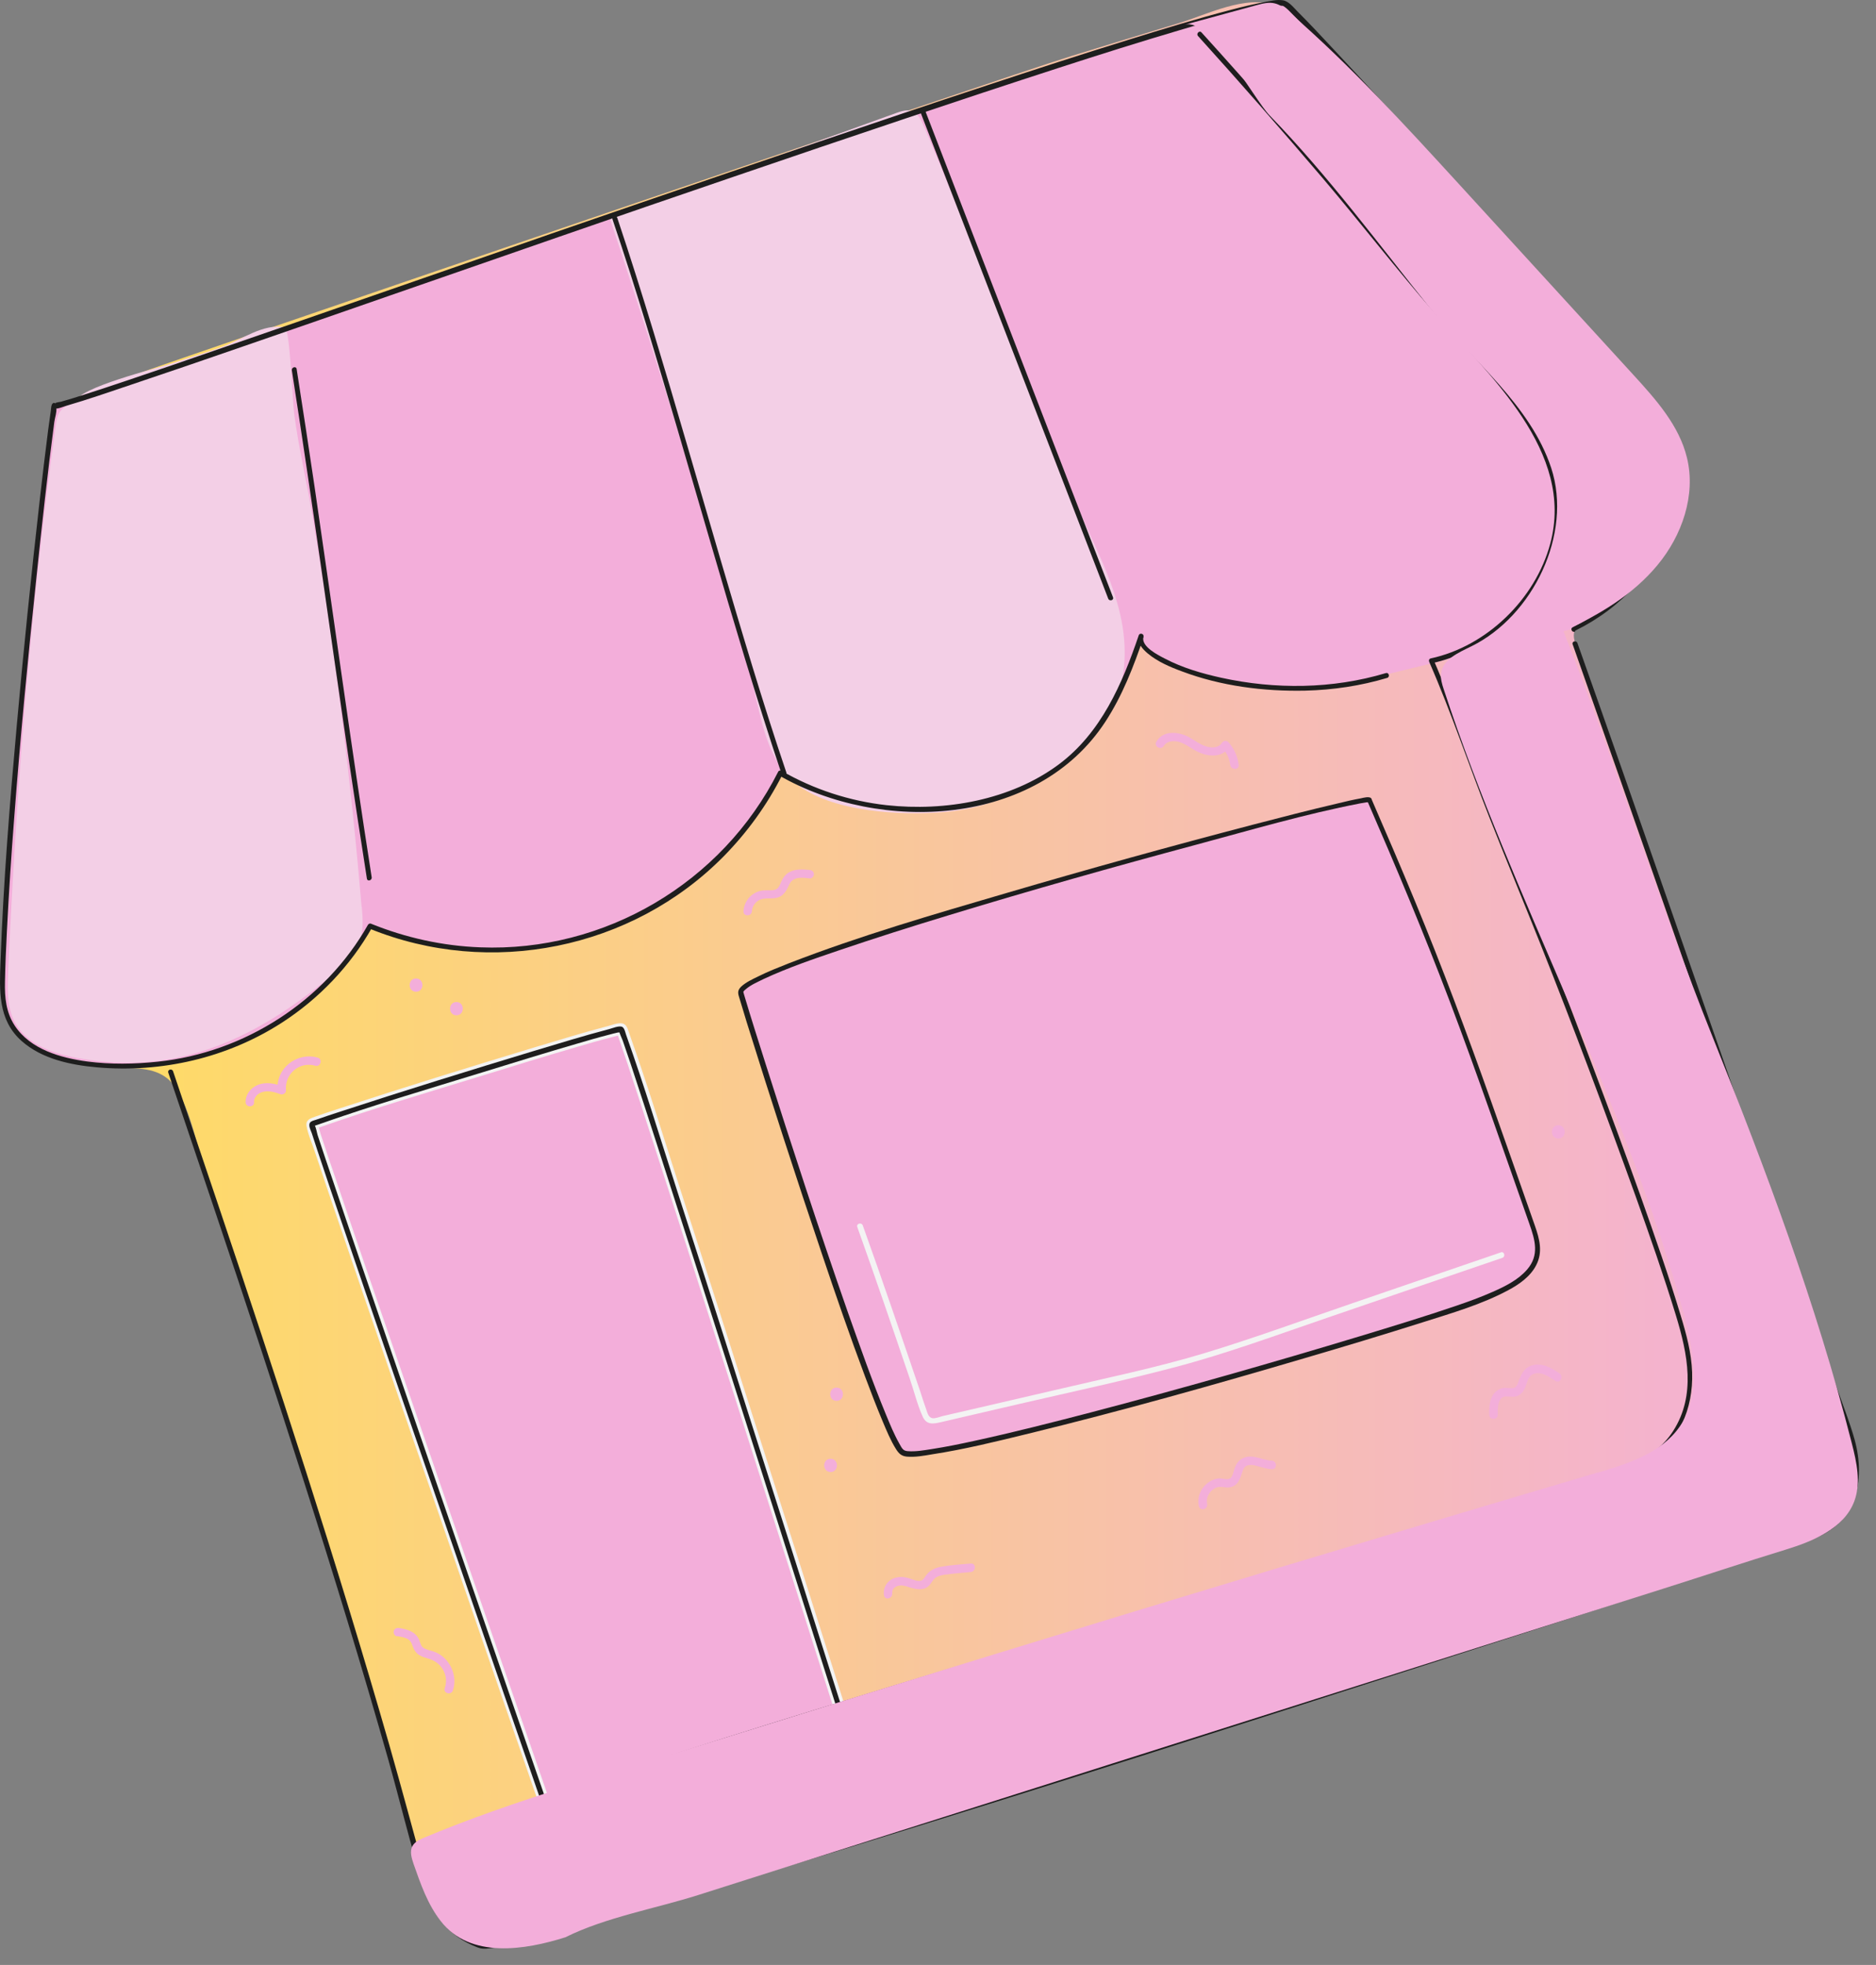 <svg width="106" height="111" viewBox="0 0 106 111" fill="none" xmlns="http://www.w3.org/2000/svg">
<rect x="0" y="0" width="106" height="111" fill="#808080" stroke="none"/>
<path d="M79.038 7.325C77.048 5.265 75.058 3.205 73.078 1.145C72.768 0.825 72.438 0.485 72.018 0.315C70.438 -0.325 68.138 0.845 66.648 1.295C64.598 1.915 62.548 2.545 60.508 3.175C56.498 4.415 9.638 20.415 7.718 21.135C6.128 21.725 4.258 22.035 3.318 23.555C2.748 24.475 2.658 25.605 2.588 26.695C1.938 36.225 1.298 45.745 0.648 55.275C0.608 55.855 0.568 56.445 0.698 57.015C1.248 59.555 4.488 60.355 7.098 60.335C8.178 60.335 9.238 60.445 9.888 61.395C10.818 62.755 11.158 64.935 11.678 66.505C12.298 68.325 12.908 70.155 13.518 71.985C14.748 75.685 15.968 79.405 17.158 83.115C19.508 90.455 21.748 97.835 23.738 105.285C24.338 107.525 24.738 108.975 27.168 109.905C29.428 110.775 101.098 87.215 102.178 86.885C105.678 85.815 104.948 82.095 104.588 81.075C99.598 66.625 94.108 50.765 89.018 36.355C88.768 35.655 89.048 35.405 89.598 34.915C90.148 34.425 90.888 34.185 91.518 33.805C93.698 32.505 94.448 29.785 95.008 27.325C95.158 26.655 95.318 25.955 95.128 25.295C94.978 24.765 94.628 24.315 94.278 23.885C89.388 17.835 84.458 12.925 79.058 7.325H79.038Z" fill="url(#paint0_linear_2920_15339)"/>
<path d="M88.859 36.395C92.439 46.535 95.969 56.685 99.489 66.845C100.369 69.375 101.239 71.905 102.119 74.435C102.549 75.685 102.979 76.925 103.409 78.175C103.769 79.215 104.179 80.255 104.489 81.325C104.829 82.495 104.879 83.885 104.329 84.995C103.849 85.955 102.989 86.485 101.999 86.805C100.089 87.415 98.179 88.045 96.279 88.665C92.229 89.985 88.179 91.305 84.119 92.615C78.889 94.305 73.649 95.985 68.409 97.655C62.959 99.395 57.499 101.115 52.039 102.815C47.329 104.275 42.619 105.725 37.889 107.115C34.899 107.995 31.889 108.905 28.839 109.565C28.349 109.675 27.629 109.885 27.189 109.785C26.339 109.605 25.439 108.865 24.949 108.155C24.459 107.445 24.239 106.665 24.019 105.875C23.339 103.435 22.689 100.985 21.989 98.545C19.019 88.205 15.669 77.985 12.239 67.795C11.419 65.365 10.599 62.945 9.779 60.515C9.719 60.345 9.449 60.415 9.509 60.595C12.999 70.905 16.479 81.215 19.649 91.625C20.429 94.175 21.179 96.735 21.909 99.295C22.589 101.695 23.169 104.135 23.909 106.525C24.419 108.155 25.329 109.375 26.969 110.005C27.199 110.095 27.399 110.095 27.649 110.065C28.559 109.965 29.459 109.725 30.349 109.495C31.879 109.115 33.409 108.685 34.929 108.255C39.359 106.995 43.769 105.655 48.169 104.305C53.629 102.625 59.079 100.915 64.529 99.185C69.969 97.455 75.399 95.715 80.829 93.965C85.279 92.535 89.729 91.085 94.169 89.645C96.639 88.845 99.119 88.035 101.589 87.225C101.779 87.165 101.959 87.105 102.149 87.045C103.299 86.675 104.249 85.985 104.709 84.835C105.169 83.685 105.099 82.445 104.789 81.315C104.509 80.315 104.109 79.325 103.769 78.345C103.339 77.105 102.909 75.855 102.479 74.615C98.899 64.265 95.309 53.925 91.689 43.585C90.839 41.165 89.989 38.745 89.129 36.325C89.069 36.155 88.799 36.225 88.859 36.405V36.395Z" fill="#1E1E1E"/>
<g style="mix-blend-mode:multiply">
<path d="M77.389 45.175C80.499 52.315 81.979 56.095 84.569 63.445C85.309 65.535 86.039 67.625 86.779 69.715C87.519 71.825 85.319 72.765 83.599 73.455C79.479 75.095 52.449 82.915 51.029 82.075C49.779 81.335 42.229 57.385 41.879 56.095C41.419 54.395 77.239 44.815 77.399 45.195L77.389 45.175Z" fill="#F3AEDA"/>
</g>
<g style="mix-blend-mode:multiply">
<path d="M30.718 101.745C30.718 101.745 17.538 63.675 17.618 63.515C17.688 63.375 34.868 57.985 35.108 58.145C35.298 58.275 43.488 84.085 47.458 96.605" fill="#F3AEDA"/>
<path d="M31.03 101.655C30.55 100.265 30.07 98.875 29.59 97.485C28.451 94.195 27.32 90.915 26.18 87.625C24.851 83.765 23.52 79.895 22.191 76.035C21.12 72.925 20.05 69.815 19 66.695C18.701 65.825 18.41 64.955 18.12 64.075C18.061 63.895 18.03 63.675 17.941 63.505C17.941 63.485 17.941 63.465 17.921 63.445C17.951 63.485 17.8 63.825 17.791 63.775C17.791 63.775 17.721 63.795 17.82 63.775C17.881 63.755 17.941 63.725 18 63.705C21.081 62.615 24.221 61.695 27.34 60.735C29.12 60.185 30.901 59.635 32.691 59.115C33.27 58.945 33.85 58.775 34.441 58.625C34.611 58.575 34.791 58.535 34.961 58.495C35.001 58.485 35.071 58.495 35.111 58.465C34.98 58.525 35.05 58.465 35.081 58.465C35.041 58.445 34.891 58.345 34.831 58.315C34.861 58.335 34.85 58.395 34.831 58.295C34.831 58.335 34.861 58.375 34.88 58.415C34.931 58.545 34.98 58.685 35.02 58.815C35.17 59.255 35.321 59.695 35.471 60.135C35.98 61.685 36.49 63.235 36.99 64.795C38.501 69.465 39.99 74.135 41.48 78.805C43.06 83.755 44.63 88.705 46.2 93.655C46.52 94.665 46.84 95.675 47.16 96.675C47.281 97.065 47.901 96.895 47.781 96.505C46.261 91.725 44.751 86.935 43.221 82.155C41.63 77.155 40.041 72.155 38.431 67.165C37.49 64.245 36.6 61.315 35.571 58.425C35.501 58.245 35.45 57.955 35.27 57.855C35.041 57.715 34.611 57.895 34.38 57.955C32.961 58.325 31.55 58.765 30.14 59.185C26.48 60.295 22.82 61.425 19.191 62.615C18.73 62.765 18.27 62.915 17.82 63.075C17.55 63.175 17.261 63.255 17.32 63.605C17.401 64.085 17.631 64.575 17.78 65.035C18.671 67.715 19.601 70.395 20.511 73.075C21.831 76.925 23.151 80.765 24.48 84.615C25.73 88.245 26.98 91.865 28.23 95.485C28.93 97.495 29.62 99.515 30.32 101.525C30.351 101.615 30.381 101.715 30.421 101.805C30.55 102.195 31.171 102.025 31.041 101.635L31.03 101.655Z" fill="#F3F3F3"/>
</g>
<g style="mix-blend-mode:multiply">
<path d="M88.939 35.504C90.369 34.804 91.659 33.834 92.699 32.584C93.519 31.604 94.109 30.444 94.569 29.254C95.039 28.024 95.379 26.674 95.009 25.414C94.709 24.414 93.999 23.604 93.299 22.824C92.019 21.394 73.519 0.654 72.589 0.164C70.399 -0.986 3.129 23.414 3.049 22.864C2.979 22.424 0.359 44.494 0.099 55.744C-0.021 61.044 8.029 60.174 9.359 59.994C14.129 59.354 18.539 56.454 20.889 52.254C25.079 53.984 29.939 54.074 34.189 52.484C38.439 50.894 42.049 47.664 44.059 43.614C47.959 45.884 52.889 46.294 57.119 44.724C61.349 43.144 63.019 40.144 64.449 35.884C63.959 37.334 71.629 40.154 78.319 38.104" fill="#F3AEDA"/>
</g>
<path d="M34.422 12.235C39.832 10.285 45.252 8.335 50.662 6.375C50.922 6.285 51.202 6.185 51.472 6.265C51.852 6.375 52.052 6.775 52.202 7.125C55.402 14.575 57.962 22.275 61.332 29.645C62.142 31.405 63.002 33.175 63.372 35.075C63.742 36.975 63.572 39.075 62.462 40.655C60.402 43.575 56.882 45.575 53.342 45.875C50.912 46.085 46.942 45.875 44.962 44.255C43.152 42.775 42.972 40.155 42.382 38.085C40.812 32.555 39.162 27.055 37.442 21.575C36.462 18.455 35.452 15.335 34.422 12.225V12.235Z" fill="#F3CFE6"/>
<path d="M20.44 51.205C20.5 51.875 20.55 52.565 20.32 53.195C20.03 54.015 19.34 54.605 18.67 55.165C14.96 58.255 10.84 60.435 5.91 59.975C3.95 59.785 1.19 59.355 0.59 57.115C0.4 56.405 0.43 55.645 0.46 54.915C0.92 44.555 1.72 34.385 3.14 24.095C3.18 23.795 3.23 23.475 3.41 23.225C3.63 22.935 3.99 22.785 4.33 22.665C4.33 21.935 8.95 20.775 9.53 20.585C10.52 20.255 11.52 19.965 12.5 19.615C13.63 19.215 14.87 18.245 16.1 18.495C16.38 18.555 16.54 22.805 16.62 23.365C16.88 25.335 17.35 27.305 17.68 29.275C18.32 33.125 18.89 36.995 19.36 40.865C19.78 44.305 20.14 47.765 20.43 51.225L20.44 51.205Z" fill="#F3CFE6"/>
<path d="M89.01 35.625C91.66 34.315 93.56 32.185 94.65 29.445C95.19 28.075 95.6 26.515 95.05 25.085C94.68 24.135 93.98 23.375 93.31 22.625C91.94 21.085 90.57 19.555 89.19 18.025C86.81 15.375 84.44 12.725 82.05 10.095C79.85 7.665 77.64 5.225 75.4 2.835C74.71 2.095 74.03 1.365 73.32 0.655C73.09 0.425 72.82 0.065 72.48 0.015C72.14 -0.035 71.77 0.055 71.45 0.115C70.82 0.235 70.2 0.385 69.59 0.545C67.63 1.055 65.7 1.645 63.77 2.245C61.09 3.075 58.42 3.945 55.76 4.825C52.6 5.865 49.44 6.935 46.28 8.005C42.9 9.155 39.52 10.315 36.15 11.475C32.83 12.615 29.51 13.765 26.19 14.925C23.16 15.975 20.12 17.035 17.09 18.085C14.63 18.935 12.17 19.785 9.71 20.635C8.06 21.195 6.41 21.765 4.75 22.295C4.32 22.435 3.88 22.575 3.44 22.695C3.36 22.715 3.19 22.725 3.12 22.775C3.12 22.755 3.21 22.865 3.21 22.865C3.21 22.865 3.19 22.795 3.17 22.795C3.11 22.805 3.08 22.725 3 22.775C2.88 22.835 2.89 23.105 2.87 23.215C2.82 23.575 2.77 23.935 2.72 24.295C2.55 25.625 2.39 26.955 2.24 28.295C1.76 32.505 1.33 36.725 0.95 40.955C0.55 45.395 0.19 49.845 0.03 54.295C-0.03 55.945 -0.13 57.605 1.22 58.805C2.37 59.825 4 60.165 5.49 60.295C9.12 60.615 12.82 59.765 15.89 57.795C18.01 56.435 19.79 54.575 21.03 52.385L20.87 52.455C27.7 55.235 35.7 53.625 40.88 48.385C42.22 47.025 43.35 45.465 44.21 43.755L44.02 43.805C49.75 47.095 58.58 46.715 62.46 40.765C63.42 39.295 64.06 37.635 64.62 35.985L64.35 35.905C64.23 36.315 64.56 36.665 64.84 36.905C65.4 37.375 66.1 37.675 66.78 37.925C68.98 38.755 71.41 39.065 73.75 39.015C75.32 38.975 76.88 38.745 78.38 38.295C78.55 38.245 78.48 37.965 78.3 38.025C75.3 38.925 72.05 38.955 69 38.285C67.91 38.045 66.81 37.725 65.82 37.205C65.47 37.025 64.45 36.525 64.61 35.975C64.66 35.795 64.39 35.725 64.34 35.895C63.41 38.635 62.21 41.405 59.82 43.185C57.1 45.205 53.41 45.845 50.1 45.485C48.01 45.255 45.98 44.595 44.16 43.545C44.1 43.505 44 43.525 43.97 43.595C40.81 49.875 34.15 53.795 27.13 53.515C25.01 53.435 22.92 52.975 20.95 52.175C20.89 52.155 20.82 52.195 20.79 52.245C18.36 56.545 13.81 59.465 8.91 59.975C7.59 60.115 6.25 60.135 4.94 59.965C3.44 59.765 1.71 59.285 0.83 57.935C0.34 57.185 0.26 56.345 0.28 55.465C0.3 54.515 0.34 53.555 0.39 52.605C0.5 50.435 0.64 48.275 0.81 46.105C1.15 41.635 1.58 37.165 2.05 32.695C2.36 29.735 2.68 26.775 3.07 23.825C3.1 23.605 3.22 23.265 3.18 23.055C3.18 23.035 3.2 22.995 3.19 22.985C3.17 22.935 2.93 22.965 2.93 22.965C2.93 23.045 3.03 23.065 3.08 23.075C3.26 23.115 3.57 22.975 3.74 22.925C4.98 22.565 6.21 22.135 7.43 21.725C9.55 21.015 11.67 20.285 13.78 19.555C16.54 18.605 19.3 17.645 22.06 16.685C25.22 15.585 28.38 14.495 31.54 13.395C34.85 12.245 38.17 11.105 41.48 9.975C44.7 8.875 47.93 7.775 51.16 6.695C54.05 5.725 56.95 4.765 59.85 3.825C62.16 3.075 64.48 2.345 66.82 1.655C68.31 1.215 69.81 0.765 71.33 0.465C71.68 0.395 72.05 0.315 72.41 0.325C72.5 0.325 72.52 0.345 72.58 0.385C72.76 0.515 72.92 0.695 73.08 0.855C74.78 2.545 76.39 4.345 78.01 6.115C80.41 8.735 82.79 11.375 85.17 14.015C87.22 16.285 89.26 18.565 91.3 20.845C91.85 21.465 92.4 22.075 92.95 22.695C93.37 23.175 93.81 23.635 94.18 24.155C94.67 24.845 95 25.605 95.02 26.465C95.04 27.325 94.85 28.095 94.58 28.865C94.07 30.335 93.34 31.735 92.29 32.895C91.32 33.955 90.15 34.795 88.86 35.435C88.7 35.515 88.84 35.765 89 35.675L89.01 35.625Z" fill="#1E1E1E"/>
<path d="M29.411 102.294C32.201 101.294 35.021 100.374 37.851 99.464C41.441 98.304 45.041 97.184 48.641 96.074C52.581 94.864 56.521 93.664 60.471 92.484C64.311 91.334 68.151 90.184 71.991 89.054C75.331 88.064 78.671 87.074 82.011 86.094C84.401 85.394 86.781 84.684 89.161 83.974C90.441 83.584 91.891 83.294 93.051 82.604C94.861 81.534 95.681 79.574 95.611 77.524C95.571 76.414 95.281 75.354 94.961 74.304C94.631 73.204 94.271 72.104 93.901 71.014C92.291 66.284 90.521 61.604 88.741 56.934C86.751 51.744 84.541 46.634 82.621 41.424C82.101 40.024 81.591 38.624 80.991 37.254L80.911 37.464C83.661 36.874 86.031 34.834 87.271 32.334C88.421 30.024 88.311 27.514 87.231 25.204C86.151 22.894 84.261 20.814 82.501 18.864C80.341 16.464 78.351 13.924 76.281 11.454C73.541 8.194 70.751 4.984 67.891 1.834C67.771 1.694 67.571 1.904 67.691 2.034C70.091 4.684 72.441 7.374 74.761 10.094C76.901 12.614 78.921 15.234 81.091 17.714C84.151 21.224 89.001 25.504 87.591 30.724C86.751 33.844 84.001 36.514 80.841 37.194C80.741 37.214 80.721 37.324 80.761 37.404C82.021 40.284 83.011 43.284 84.171 46.214C85.111 48.594 86.091 50.954 87.041 53.334C88.921 58.054 90.701 62.814 92.421 67.584C93.211 69.794 93.991 72.014 94.681 74.264C95.371 76.514 95.831 78.814 94.541 80.834C93.471 82.504 91.631 82.934 89.871 83.474C84.561 85.074 79.241 86.624 73.931 88.194C66.281 90.454 58.641 92.734 51.011 95.064C44.351 97.104 37.681 99.144 31.091 101.414C30.511 101.614 29.941 101.814 29.371 102.014C29.201 102.074 29.271 102.344 29.451 102.284L29.411 102.294Z" fill="#1E1E1E"/>
<path d="M77.258 45.245C78.878 48.965 80.448 52.705 81.888 56.495C83.478 60.685 84.928 64.925 86.418 69.145C86.738 70.055 86.988 70.905 86.288 71.715C85.778 72.305 85.048 72.665 84.348 72.975C83.648 73.285 82.978 73.525 82.278 73.765C80.488 74.375 78.678 74.925 76.868 75.475C71.808 77.005 66.718 78.455 61.608 79.795C59.418 80.365 57.218 80.925 55.008 81.405C54.228 81.575 53.448 81.735 52.668 81.855C52.218 81.925 51.738 82.015 51.278 81.975C51.028 81.955 50.968 81.825 50.818 81.555C50.518 81.025 50.288 80.465 50.058 79.905C49.268 77.995 48.588 76.045 47.898 74.105C46.278 69.465 44.748 64.785 43.258 60.095C42.858 58.825 42.448 57.555 42.068 56.275C42.048 56.215 42.038 56.165 42.018 56.105C41.998 56.045 42.008 56.035 41.998 56.055C41.998 56.005 42.058 55.945 42.148 55.875C42.438 55.625 42.828 55.465 43.168 55.295C44.528 54.665 45.958 54.175 47.378 53.695C49.438 52.995 51.518 52.335 53.598 51.705C58.258 50.285 62.938 48.965 67.638 47.705C70.688 46.885 73.748 45.985 76.848 45.385C76.958 45.365 77.128 45.335 77.198 45.325C77.378 45.305 77.318 45.365 77.248 45.255C77.338 45.415 77.588 45.265 77.488 45.115C77.388 44.965 77.048 45.065 76.908 45.095C76.468 45.175 76.028 45.275 75.588 45.385C73.998 45.755 72.418 46.165 70.838 46.575C66.168 47.795 61.508 49.085 56.878 50.445C52.748 51.655 48.598 52.855 44.578 54.415C43.998 54.645 43.408 54.875 42.848 55.155C42.518 55.315 42.148 55.485 41.878 55.735C41.688 55.925 41.678 56.065 41.758 56.315C41.898 56.785 42.048 57.255 42.188 57.735C43.558 62.125 44.978 66.505 46.448 70.855C47.228 73.175 48.028 75.495 48.888 77.785C49.208 78.635 49.528 79.475 49.878 80.305C50.098 80.825 50.318 81.365 50.618 81.845C50.778 82.105 50.928 82.255 51.238 82.285C51.708 82.325 52.208 82.235 52.668 82.155C54.498 81.875 56.318 81.425 58.118 80.985C63.368 79.705 68.588 78.235 73.778 76.705C75.998 76.055 78.218 75.385 80.428 74.685C82.038 74.175 83.728 73.685 85.218 72.885C85.838 72.555 86.468 72.115 86.798 71.475C87.188 70.725 86.988 69.995 86.728 69.245C85.898 66.875 85.068 64.505 84.228 62.145C82.888 58.375 81.488 54.625 79.958 50.925C79.158 48.985 78.328 47.055 77.488 45.125C77.418 44.955 77.168 45.105 77.248 45.265L77.258 45.245Z" fill="#1E1E1E"/>
<path d="M30.857 101.705C30.377 100.315 29.897 98.925 29.417 97.535C28.277 94.245 27.147 90.965 26.007 87.675C24.677 83.815 23.347 79.945 22.017 76.085C20.947 72.975 19.877 69.865 18.827 66.745C18.527 65.875 18.237 65.005 17.947 64.125C17.897 63.965 17.867 63.695 17.767 63.555C17.667 63.415 17.767 63.685 17.707 63.625C17.707 63.625 17.907 63.545 17.957 63.535C21.037 62.445 24.177 61.525 27.297 60.565C29.077 60.015 30.857 59.465 32.647 58.945C33.227 58.775 33.807 58.605 34.397 58.455C34.567 58.405 34.747 58.365 34.917 58.325C34.947 58.325 35.037 58.325 35.067 58.295C35.037 58.325 35.087 58.295 35.077 58.295C35.077 58.295 34.977 58.265 34.987 58.235C34.967 58.295 35.147 58.675 35.187 58.785C35.337 59.225 35.487 59.665 35.637 60.105C36.147 61.655 36.657 63.205 37.157 64.765C38.667 69.435 40.157 74.105 41.647 78.775C43.227 83.725 44.797 88.675 46.367 93.625C46.687 94.635 47.007 95.645 47.327 96.645C47.377 96.815 47.657 96.745 47.597 96.565C46.077 91.785 44.567 86.995 43.037 82.215C41.447 77.215 39.857 72.215 38.247 67.225C37.307 64.305 36.417 61.375 35.387 58.485C35.337 58.355 35.297 58.095 35.167 58.015C34.997 57.915 34.577 58.095 34.417 58.135C32.997 58.505 31.587 58.945 30.177 59.365C26.517 60.475 22.857 61.605 19.227 62.795C18.767 62.945 18.307 63.095 17.857 63.255C17.677 63.315 17.467 63.345 17.477 63.565C17.477 63.705 17.567 63.875 17.617 64.015C17.727 64.345 17.827 64.665 17.937 64.995C18.827 67.675 19.757 70.355 20.667 73.035C21.987 76.885 23.307 80.725 24.637 84.575C25.887 88.205 27.137 91.825 28.387 95.445C29.087 97.455 29.777 99.475 30.477 101.485C30.507 101.575 30.537 101.675 30.577 101.765C30.637 101.935 30.907 101.865 30.847 101.685L30.857 101.705Z" fill="#1E1E1E"/>
<path d="M21.001 49.555C19.851 42.205 18.851 34.835 17.771 27.475C17.441 25.265 17.111 23.055 16.761 20.845C16.731 20.665 16.461 20.745 16.491 20.925C17.641 28.275 18.641 35.645 19.721 43.005C20.051 45.215 20.381 47.425 20.731 49.635C20.761 49.815 21.031 49.735 21.001 49.555Z" fill="#1E1E1E"/>
<path d="M44.43 43.634C43.09 39.684 41.91 35.674 40.73 31.674C39.47 27.384 38.24 23.074 36.94 18.794C36.28 16.624 35.6 14.464 34.88 12.314C34.82 12.144 34.55 12.214 34.61 12.394C35.95 16.344 37.13 20.354 38.31 24.354C39.57 28.644 40.8 32.954 42.1 37.234C42.76 39.404 43.44 41.564 44.16 43.714C44.22 43.884 44.49 43.814 44.43 43.634Z" fill="#1E1E1E"/>
<path d="M62.887 33.735C60.137 26.605 57.377 19.475 54.627 12.345C53.847 10.335 53.077 8.325 52.297 6.305C52.237 6.135 51.957 6.205 52.027 6.385C54.777 13.515 57.537 20.645 60.287 27.775C61.067 29.785 61.837 31.795 62.617 33.815C62.677 33.985 62.957 33.915 62.887 33.735Z" fill="#1E1E1E"/>
<g style="mix-blend-mode:multiply">
<path d="M90.26 83.195C92.001 82.684 93.88 82.075 94.91 80.585C96.16 78.784 95.721 76.355 95.151 74.245C91.831 62.084 85.511 50.934 81.581 38.955C81.481 38.654 81.381 38.334 81.431 38.014C81.541 37.234 82.421 36.864 83.13 36.514C86.63 34.794 88.861 30.154 87.651 26.445C86.471 22.855 83.191 20.384 80.88 17.505C77.9 13.794 75.031 9.905 71.741 6.524C70.831 5.585 68.421 0.994 66.951 1.395C68.3 1.024 69.641 0.664 70.991 0.294C71.331 0.204 71.691 0.104 72.04 0.194C72.361 0.274 72.621 0.494 72.861 0.704C76.291 3.684 79.361 7.044 82.421 10.384C85.71 13.985 89.001 17.575 92.29 21.174C93.561 22.564 94.88 24.035 95.32 25.864C95.831 27.974 95.041 30.255 93.651 31.924C92.261 33.605 90.331 34.755 88.341 35.654C91.331 43.234 93.731 50.995 96.751 58.535C99.771 66.055 102.631 73.665 104.631 81.525C104.911 82.605 105.161 83.775 104.771 84.814C104.191 86.344 102.451 87.064 100.881 87.544C98.591 88.245 96.32 89.004 94.04 89.725C83.641 93.025 73.24 96.325 62.84 99.624C57.641 101.275 52.441 102.924 47.241 104.574C44.641 105.404 42.041 106.224 39.441 107.054C37.041 107.814 34.2 108.314 31.951 109.435C29.68 110.155 26.57 110.674 24.901 108.524C24.16 107.575 23.761 106.414 23.361 105.274C23.251 104.944 23.14 104.575 23.311 104.274C23.441 104.044 23.701 103.925 23.951 103.815C29.03 101.685 34.63 100.145 39.901 98.495C50.691 95.124 61.49 91.805 72.311 88.544C78.29 86.745 84.281 84.954 90.271 83.184L90.26 83.195Z" fill="#F3AEDA"/>
</g>
<g style="mix-blend-mode:multiply">
<path d="M69.99 43.215C69.93 42.725 69.74 42.295 69.41 41.925C69.3 41.805 69.11 41.845 69.03 41.975C68.86 42.245 68.49 42.255 68.22 42.185C67.83 42.085 67.5 41.815 67.15 41.625C66.57 41.325 65.72 41.245 65.34 41.895C65.18 42.165 65.6 42.405 65.76 42.135C65.92 41.865 66.28 41.835 66.56 41.895C66.95 41.985 67.28 42.265 67.63 42.445C68.21 42.745 69.05 42.845 69.45 42.205L69.07 42.255C69.31 42.515 69.47 42.855 69.51 43.205C69.55 43.505 70.03 43.515 69.99 43.205V43.215Z" fill="#F3AEDA"/>
</g>
<path d="M84.81 70.745C82.01 71.705 79.21 72.665 76.4 73.625C73.62 74.575 70.85 75.595 68.04 76.445C65.29 77.275 62.45 77.855 59.65 78.515C58.21 78.845 56.77 79.185 55.34 79.515C54.65 79.675 53.95 79.835 53.26 79.995C53.11 80.035 52.86 80.135 52.7 80.115C52.45 80.085 52.4 79.795 52.33 79.605C52.21 79.255 52.09 78.905 51.98 78.555C50.92 75.435 49.86 72.325 48.75 69.225C48.68 69.035 48.37 69.115 48.44 69.315C49.46 72.165 50.44 75.035 51.41 77.895C51.65 78.595 51.83 79.345 52.13 80.015C52.35 80.505 52.72 80.445 53.18 80.335C54.64 79.995 56.11 79.655 57.57 79.315C60.51 78.635 63.46 78.005 66.38 77.235C69.31 76.465 72.17 75.405 75.04 74.425C78.32 73.305 81.6 72.175 84.89 71.055C85.08 70.985 85 70.675 84.8 70.745H84.81Z" fill="#F3F3F3"/>
<g style="mix-blend-mode:multiply">
<path d="M42.488 51.454C42.508 51.134 42.758 50.854 43.068 50.784C43.448 50.704 43.838 50.834 44.178 50.584C44.318 50.474 44.418 50.334 44.498 50.174C44.568 50.024 44.628 49.854 44.758 49.744C45.018 49.524 45.438 49.584 45.748 49.624C45.878 49.634 45.988 49.504 45.988 49.384C45.988 49.244 45.878 49.154 45.748 49.144C45.358 49.104 44.908 49.074 44.558 49.294C44.378 49.404 44.258 49.564 44.168 49.754C44.088 49.914 44.028 50.144 43.858 50.234C43.678 50.324 43.438 50.284 43.248 50.294C43.038 50.294 42.828 50.344 42.638 50.454C42.268 50.664 42.038 51.044 42.008 51.474C41.988 51.784 42.468 51.784 42.488 51.474V51.454Z" fill="#F3AEDA"/>
</g>
<g style="mix-blend-mode:multiply">
<path d="M50.42 89.985C50.38 89.765 50.6 89.605 50.79 89.575C51 89.535 51.19 89.605 51.38 89.665C51.76 89.785 52.17 89.875 52.49 89.575C52.62 89.445 52.69 89.265 52.84 89.145C52.99 89.025 53.19 88.985 53.38 88.955C53.87 88.885 54.36 88.855 54.85 88.805C55.16 88.775 55.16 88.295 54.85 88.325C54.3 88.375 53.73 88.405 53.18 88.505C52.96 88.545 52.75 88.615 52.57 88.745C52.48 88.815 52.41 88.885 52.34 88.975C52.26 89.075 52.2 89.215 52.08 89.275C51.87 89.375 51.57 89.215 51.36 89.155C51.13 89.085 50.89 89.055 50.65 89.115C50.18 89.215 49.87 89.645 49.95 90.125C50 90.425 50.46 90.305 50.41 89.995L50.42 89.985Z" fill="#F3AEDA"/>
</g>
<g style="mix-blend-mode:multiply">
<path d="M68.211 84.955C68.121 84.575 68.371 84.175 68.721 84.035C68.941 83.945 69.161 84.035 69.381 84.025C69.591 84.025 69.791 83.935 69.921 83.765C70.041 83.615 70.101 83.435 70.161 83.255C70.211 83.095 70.261 82.905 70.411 82.815C70.591 82.715 70.841 82.755 71.031 82.815C71.311 82.885 71.571 82.985 71.861 82.995C72.171 83.015 72.171 82.535 71.861 82.515C71.291 82.485 70.731 82.085 70.171 82.405C69.971 82.515 69.851 82.705 69.771 82.915C69.701 83.085 69.681 83.315 69.561 83.465C69.411 83.645 69.081 83.505 68.881 83.515C68.641 83.535 68.411 83.635 68.221 83.785C67.831 84.095 67.631 84.595 67.741 85.085C67.811 85.385 68.281 85.255 68.201 84.955H68.211Z" fill="#F3AEDA"/>
</g>
<g style="mix-blend-mode:multiply">
<path d="M84.628 79.925C84.618 79.555 84.608 78.865 85.138 78.885C85.368 78.885 85.578 78.945 85.788 78.835C85.948 78.755 86.058 78.625 86.138 78.465C86.278 78.195 86.308 77.755 86.628 77.625C87.068 77.435 87.528 77.775 87.878 78.005C88.138 78.185 88.378 77.765 88.118 77.585C87.668 77.275 87.148 76.975 86.588 77.125C86.108 77.255 85.948 77.645 85.788 78.075C85.738 78.225 85.668 78.395 85.488 78.415C85.218 78.435 84.988 78.345 84.728 78.475C84.188 78.735 84.128 79.385 84.148 79.915C84.148 80.225 84.638 80.225 84.628 79.915V79.925Z" fill="#F3AEDA"/>
</g>
<g style="mix-blend-mode:multiply">
<path d="M14.349 62.254C14.349 61.984 14.559 61.774 14.809 61.694C15.149 61.584 15.529 61.694 15.859 61.814C15.999 61.864 16.179 61.734 16.159 61.584C16.079 60.664 16.919 59.944 17.819 60.204C18.119 60.284 18.249 59.824 17.949 59.744C16.769 59.414 15.569 60.354 15.689 61.594L15.989 61.364C15.519 61.204 14.999 61.094 14.529 61.304C14.149 61.474 13.869 61.834 13.879 62.264C13.879 62.574 14.369 62.574 14.359 62.264L14.349 62.254Z" fill="#F3AEDA"/>
</g>
<g style="mix-blend-mode:multiply">
<path d="M25.79 57.355C26.27 57.355 26.27 56.605 25.79 56.605C25.31 56.605 25.31 57.355 25.79 57.355Z" fill="#F3AEDA"/>
</g>
<g style="mix-blend-mode:multiply">
<path d="M23.508 56.024C23.988 56.024 23.988 55.274 23.508 55.274C23.028 55.274 23.028 56.024 23.508 56.024Z" fill="#F3AEDA"/>
</g>
<g style="mix-blend-mode:multiply">
<path d="M46.93 83.155C47.41 83.155 47.41 82.405 46.93 82.405C46.45 82.405 46.45 83.155 46.93 83.155Z" fill="#F3AEDA"/>
</g>
<g style="mix-blend-mode:multiply">
<path d="M47.27 79.135C47.75 79.135 47.75 78.385 47.27 78.385C46.79 78.385 46.79 79.135 47.27 79.135Z" fill="#F3AEDA"/>
</g>
<g style="mix-blend-mode:multiply">
<path d="M22.439 92.425C22.619 92.455 22.819 92.485 22.989 92.565C23.179 92.655 23.239 92.775 23.309 92.975C23.379 93.185 23.489 93.355 23.669 93.485C23.839 93.595 24.039 93.645 24.229 93.705C24.579 93.815 24.859 94.005 25.039 94.335C25.219 94.665 25.249 95.015 25.129 95.365C25.029 95.655 25.489 95.785 25.589 95.495C25.879 94.665 25.419 93.675 24.609 93.335C24.419 93.255 24.199 93.225 24.009 93.135C23.779 93.035 23.769 92.845 23.679 92.625C23.489 92.175 22.999 92.035 22.549 91.965C22.419 91.945 22.289 91.995 22.249 92.135C22.219 92.245 22.289 92.415 22.419 92.435L22.439 92.425Z" fill="#F3AEDA"/>
</g>
<g style="mix-blend-mode:multiply">
<path d="M88.051 64.314C88.531 64.314 88.531 63.565 88.051 63.565C87.571 63.565 87.571 64.314 88.051 64.314Z" fill="#F3AEDA"/>
</g>
<defs>
<linearGradient id="paint0_linear_2920_15339" x1="0.588" y1="55.035" x2="104.878" y2="55.035" gradientUnits="userSpaceOnUse">
<stop stop-color="#FFDE5F"/>
<stop offset="1" stop-color="#F3AEDA"/>
</linearGradient>
</defs>
</svg>

